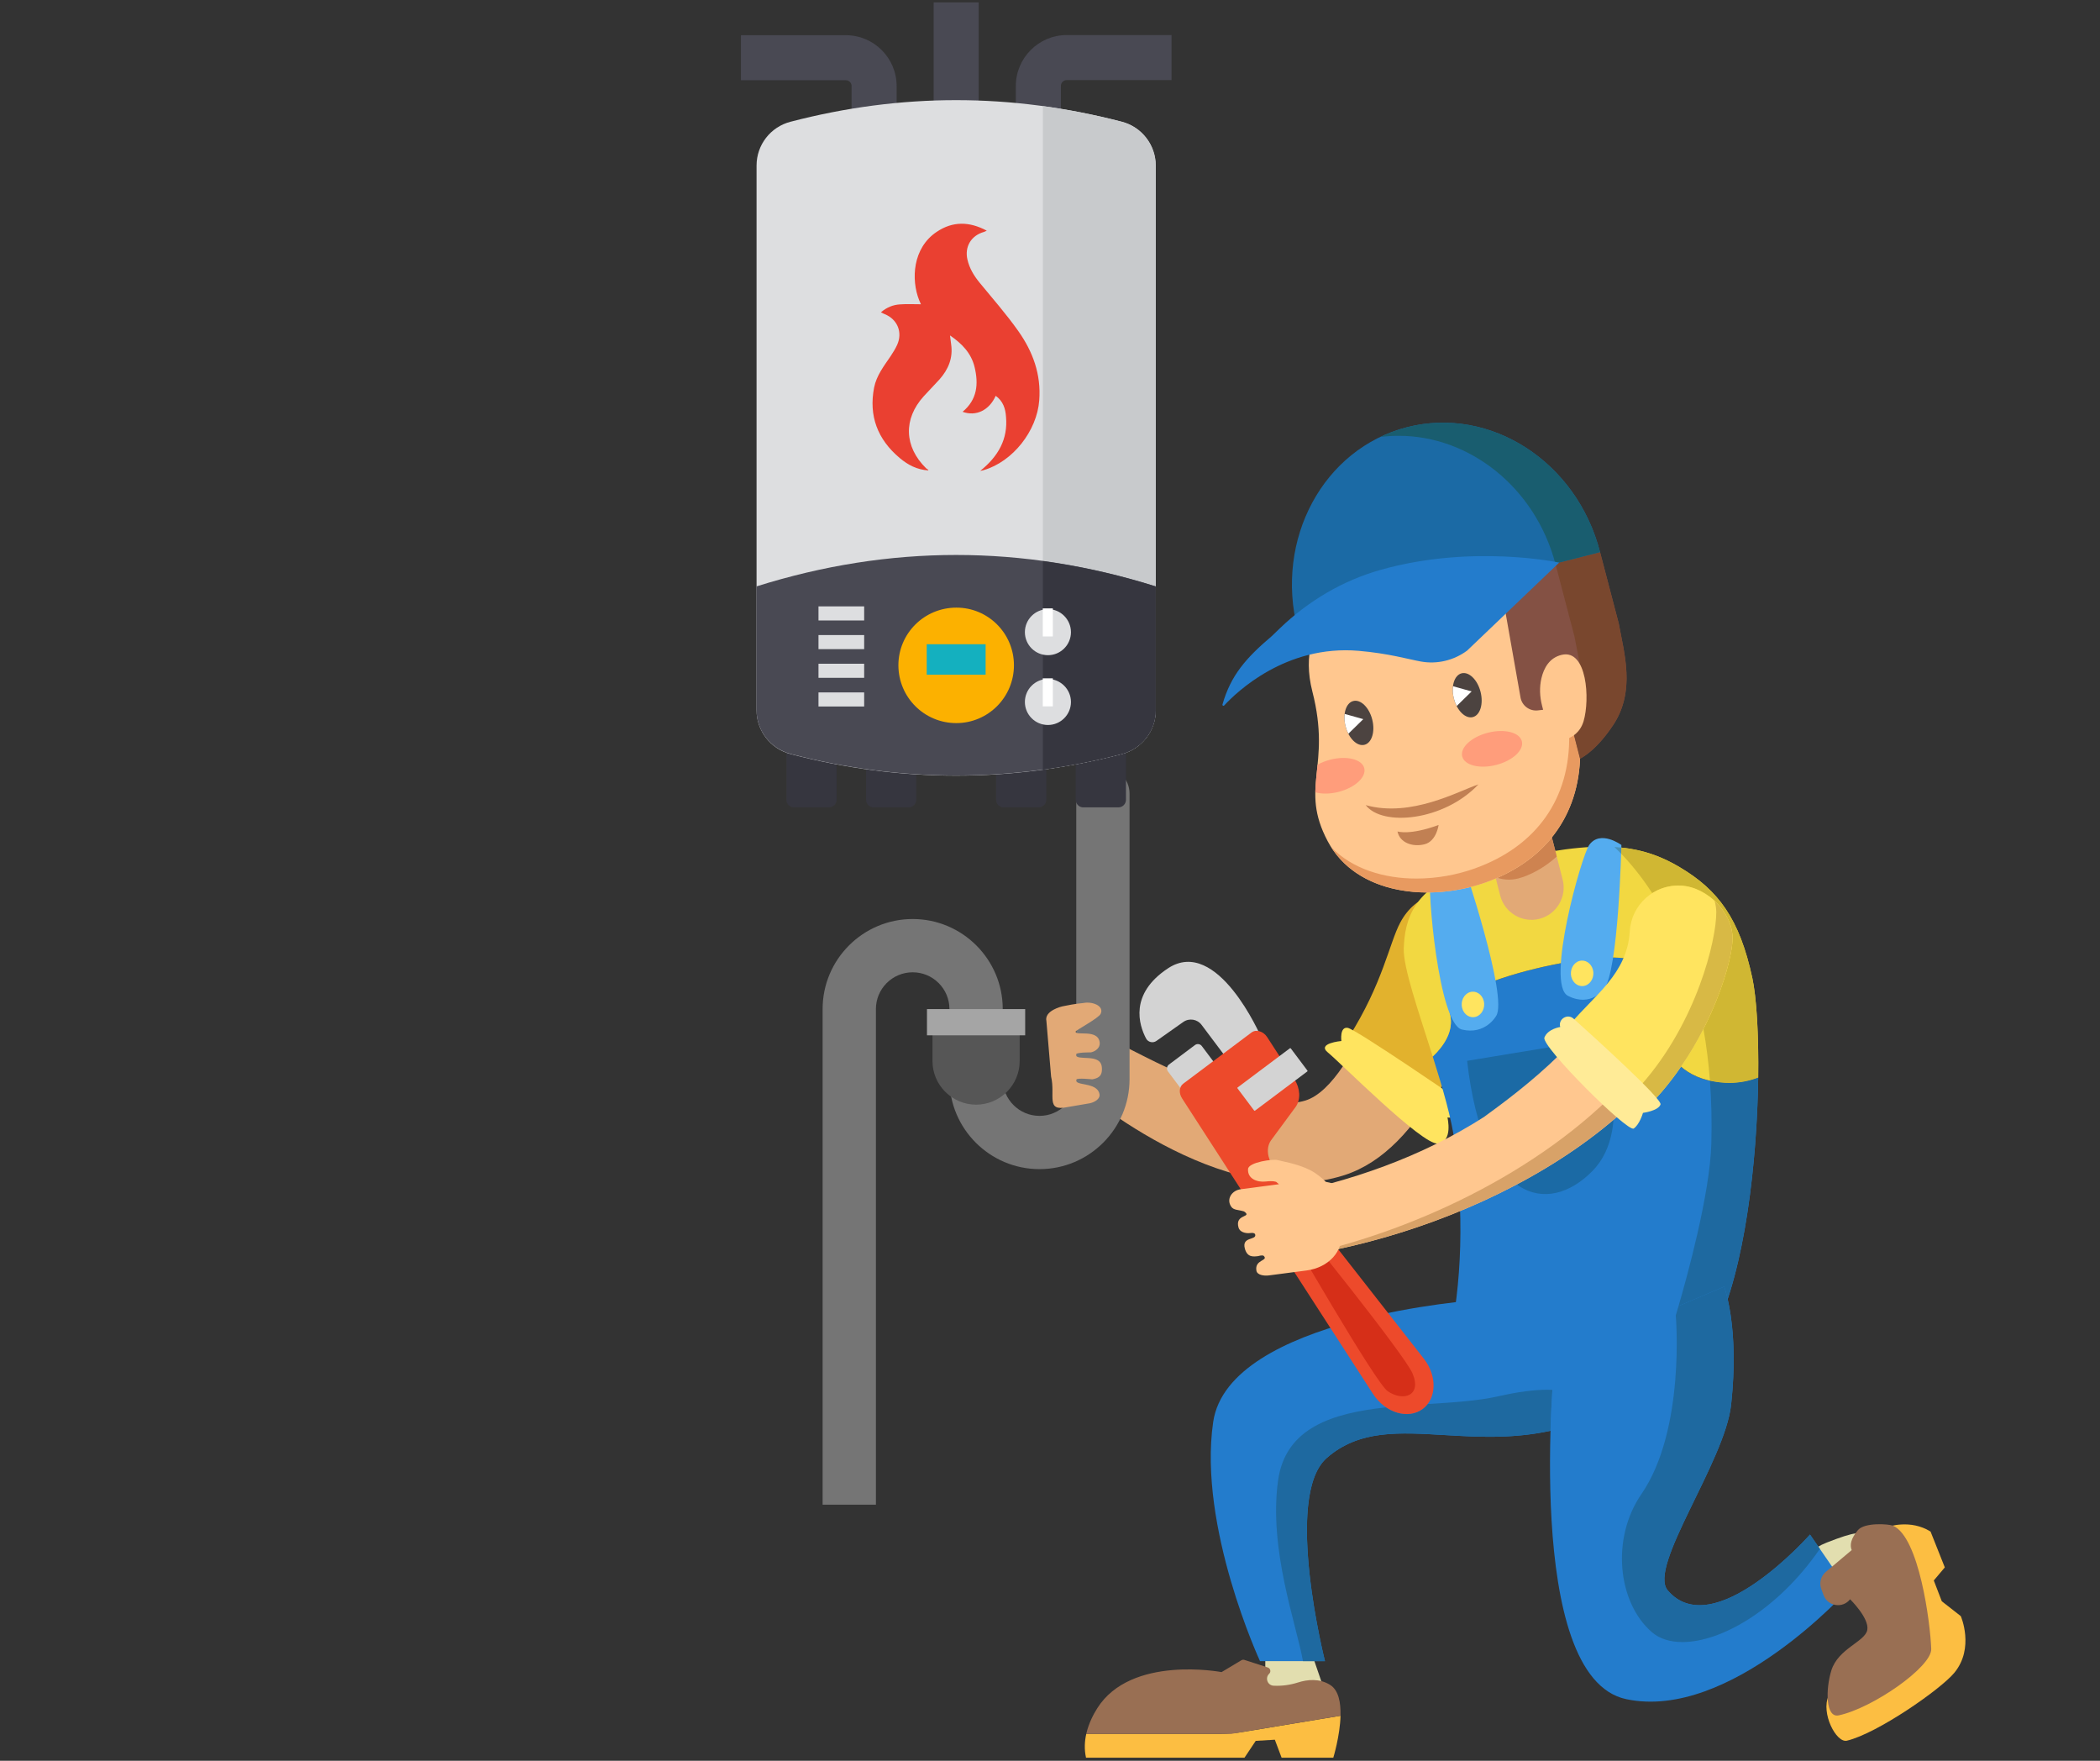 <svg xmlns="http://www.w3.org/2000/svg" xmlns:xlink="http://www.w3.org/1999/xlink" width="940" viewBox="0 0 705 591" height="788" preserveAspectRatio="xMidYMid meet"><rect x="0" y="0" width="705" height="591" fill="#333333" stroke="none"/><defs><clipPath id="13f66b375d"><path d="M 364 575 L 451 575 L 451 589.957 L 364 589.957 Z M 364 575 " clip-rule="nonzero"></path></clipPath><clipPath id="5040c5bbe5"><path d="M 276.008 257 L 380 257 L 380 506 L 276.008 506 Z M 276.008 257 " clip-rule="nonzero"></path></clipPath><clipPath id="8f3b4300ff"><path d="M 341 11 L 393.465 11 L 393.465 47 L 341 47 Z M 341 11 " clip-rule="nonzero"></path></clipPath><clipPath id="f10c658e91"><path d="M 248.961 11 L 302 11 L 302 47 L 248.961 47 Z M 248.961 11 " clip-rule="nonzero"></path></clipPath></defs><path fill="#e2a976" d="M 501.109 318.633 C 492.348 347.855 477.738 385.898 451.387 394.414 C 410.219 407.723 361.094 364.645 358.996 362.5 C 355.559 358.207 356.254 351.945 360.547 348.512 C 364.84 345.074 371.109 345.77 374.547 350.059 C 371.793 347.086 417.629 375.641 438.188 369.402 C 456.109 363.965 471.348 309.43 470.695 311.582 C 473.207 303.324 481.949 298.66 490.215 301.172 C 497.801 303.48 502.352 311.023 501.109 318.633 " fill-opacity="1" fill-rule="nonzero"></path><path fill="#e2b22d" d="M 503.523 320.977 C 505.652 313.086 501.664 304.641 493.91 301.395 C 485.461 297.859 475.426 299.629 470.074 309.676 C 466.414 316.543 464.223 330.09 452.805 348.117 L 482.047 367.598 C 492.043 353.391 499.352 336.535 503.523 320.977 " fill-opacity="1" fill-rule="nonzero"></path><path fill="#ffe45f" d="M 450.324 349.41 C 450.324 349.41 449.672 344.535 452.453 344.996 C 455.234 345.453 490.988 370.004 490.988 370.004 C 490.988 370.004 490.012 375.742 485.93 375.078 C 485.93 375.078 487.906 383.277 482.672 383.82 C 477.441 384.367 449.734 356.434 445.824 353.293 C 441.914 350.148 450.324 349.41 450.324 349.41 " fill-opacity="1" fill-rule="nonzero"></path><path fill="#237ccc" d="M 573.398 362.574 C 552.715 357.547 554.949 330.73 549.918 323.469 C 544.883 316.207 483.945 329.613 486.738 340.227 C 488.266 346.031 484.617 351.152 480.992 354.617 C 484.293 365.074 487.406 375.691 488.418 383.805 C 491.992 412.531 490.094 435.207 485.621 454.762 C 511.93 461.285 551.035 464.812 575.637 446.938 C 585.906 426.039 589.871 389.555 590.254 361.656 C 585.691 363.43 580.07 364.199 573.398 362.574 " fill-opacity="1" fill-rule="nonzero"></path><path fill="#f2d841" d="M 588.293 328.348 C 584.023 308.383 576.848 298.734 563.895 291.066 C 548.801 282.125 533.629 281.629 496.383 291.094 C 474.148 296.742 471.605 309.047 471.262 318.289 C 471.023 324.648 476.207 339.461 480.992 354.617 C 484.617 351.152 488.266 346.031 486.738 340.227 C 483.945 329.613 544.883 316.207 549.918 323.469 C 554.949 330.73 552.715 357.547 573.398 362.574 C 580.07 364.199 585.691 363.43 590.254 361.656 C 590.449 347.035 589.664 334.777 588.293 328.348 " fill-opacity="1" fill-rule="nonzero"></path><path fill="#e2deaf" d="M 626.117 523.133 C 626.117 523.133 626.633 519.637 626.367 516.562 C 626.102 513.488 622.523 514.125 613.234 517.766 C 603.945 521.402 602.191 529.094 602.191 529.094 L 613.02 535.68 C 613.02 535.68 622.527 525.445 626.117 523.133 " fill-opacity="1" fill-rule="nonzero"></path><path fill="#54acef" d="M 538.41 332.074 C 538.41 332.074 534.059 338.152 526.402 334.258 C 518.746 330.363 530.953 287.203 533.516 283.617 C 537.246 278.402 544.328 283.617 544.328 283.617 C 544.328 283.617 543.371 326.387 538.41 332.074 " fill-opacity="1" fill-rule="nonzero"></path><path fill="#54acef" d="M 502.266 341.02 C 502.266 341.02 498.699 347.449 490.805 345.566 C 482.906 343.688 479.074 297.789 480.219 293.672 C 482.078 286.969 491.027 289.203 491.027 289.203 C 491.027 289.203 506.473 334.809 502.266 341.02 " fill-opacity="1" fill-rule="nonzero"></path><path fill="#ffe45f" d="M 534.777 325.512 C 535.355 327.785 534.195 330.16 532.191 330.812 C 530.191 331.469 528.094 330.16 527.516 327.887 C 526.941 325.613 528.094 323.238 530.102 322.582 C 532.105 321.93 534.199 323.238 534.777 325.512 " fill-opacity="1" fill-rule="nonzero"></path><path fill="#ffe45f" d="M 498.117 335.945 C 498.695 338.219 497.539 340.594 495.535 341.25 C 493.531 341.906 491.438 340.594 490.859 338.32 C 490.281 336.047 491.438 333.676 493.441 333.02 C 495.445 332.363 497.539 333.676 498.117 335.945 " fill-opacity="1" fill-rule="nonzero"></path><path fill="#e2deaf" d="M 424.785 554.008 L 424.758 570.414 L 445.262 569.191 L 440.043 554.008 L 424.785 554.008 " fill-opacity="1" fill-rule="nonzero"></path><path fill="#e2a976" d="M 505.402 263.867 C 499.637 265.34 496.125 271.262 497.602 277.023 L 503.641 300.605 C 505.117 306.367 511.043 309.879 516.809 308.402 C 522.578 306.93 526.086 301.008 524.609 295.242 L 518.57 271.66 C 517.094 265.898 511.168 262.391 505.402 263.867 " fill-opacity="1" fill-rule="nonzero"></path><path fill="#ce8350" d="M 506.555 295.25 C 505.102 295.25 503.809 294.988 502.707 294.621 C 510.281 291.309 516.418 286.723 520.98 281.066 L 522.629 287.5 C 518.453 291.293 513.492 293.891 509.68 294.852 C 508.57 295.133 507.527 295.25 506.555 295.25 " fill-opacity="1" fill-rule="nonzero"></path><path fill="#ffc78f" d="M 456.023 197.684 C 456.023 197.684 434.078 206.73 440.586 232.133 C 447.09 257.527 436.113 264.195 445.727 282.355 C 455.34 300.516 480.34 302.801 498.887 296.137 C 519.59 288.691 530.906 272.602 530.48 251.234 C 530.211 237.723 517.012 195.734 492.531 191.656 C 470.883 188.051 456.023 197.684 456.023 197.684 " fill-opacity="1" fill-rule="nonzero"></path><path fill="#dca72c" d="M 498.527 296.262 C 498.535 296.262 498.543 296.258 498.547 296.254 C 498.543 296.258 498.535 296.262 498.527 296.262 M 498.625 296.23 C 498.66 296.215 498.691 296.203 498.727 296.191 C 498.691 296.203 498.656 296.215 498.625 296.23 " fill-opacity="1" fill-rule="nonzero"></path><path fill="#e89a60" d="M 479.203 299.559 C 466.293 299.559 453.684 295.07 446.891 284.344 C 454.043 291.711 464.676 294.883 475.52 294.883 C 482.258 294.883 489.078 293.66 495.195 291.461 C 515.898 284.016 527.219 267.926 526.789 246.559 C 526.742 244.219 526.309 241.031 525.496 237.332 L 525.996 237.273 L 528.078 245.406 L 530.441 254.633 C 530.441 254.633 530.441 254.629 530.449 254.629 C 530.039 264.914 526.789 273.859 520.98 281.066 C 516.418 286.723 510.281 291.309 502.707 294.621 C 502.527 294.699 502.348 294.773 502.168 294.852 C 501.102 295.305 500.008 295.734 498.887 296.137 C 498.832 296.156 498.781 296.172 498.727 296.191 C 498.691 296.203 498.66 296.215 498.625 296.23 C 498.598 296.238 498.574 296.246 498.547 296.254 C 498.543 296.258 498.535 296.262 498.527 296.262 C 492.5 298.383 485.812 299.559 479.203 299.559 " fill-opacity="1" fill-rule="nonzero"></path><path fill="#c18053" d="M 458.496 270.234 C 473.82 274.508 489.699 265.469 496.332 263.281 C 484.609 275.648 463.977 277.477 458.496 270.234 " fill-opacity="1" fill-rule="nonzero"></path><path fill="#4c4340" d="M 460.676 241.496 C 461.711 245.555 460.551 249.355 458.078 249.988 C 455.605 250.621 452.762 247.844 451.723 243.785 C 450.684 239.73 451.844 235.926 454.316 235.293 C 456.789 234.66 459.637 237.438 460.676 241.496 " fill-opacity="1" fill-rule="nonzero"></path><path fill="#ffffff" d="M 457.676 241.375 L 453.176 240.113 L 451.422 239.625 C 451.262 240.887 451.344 242.316 451.723 243.785 C 451.953 244.688 452.277 245.523 452.664 246.277 L 454.336 244.645 L 457.676 241.375 " fill-opacity="1" fill-rule="nonzero"></path><path fill="#4c4340" d="M 497.039 232.199 C 498.078 236.254 496.918 240.059 494.445 240.691 C 491.973 241.324 489.125 238.543 488.086 234.484 C 487.047 230.43 488.211 226.629 490.68 225.996 C 493.152 225.363 496 228.141 497.039 232.199 " fill-opacity="1" fill-rule="nonzero"></path><path fill="#ffffff" d="M 494.043 232.078 L 489.539 230.816 L 487.785 230.324 C 487.625 231.59 487.711 233.02 488.086 234.484 C 488.316 235.391 488.641 236.223 489.027 236.977 L 494.043 232.078 " fill-opacity="1" fill-rule="nonzero"></path><path fill="#c18053" d="M 469.16 279.074 C 469.16 279.074 473.312 280.465 482.961 276.891 C 482.961 276.891 482.273 282.348 478.238 283.379 C 474.203 284.41 469.887 282.816 469.16 279.074 " fill-opacity="1" fill-rule="nonzero"></path><path fill="#845144" d="M 468.688 214.676 L 504.918 202.723 L 510.461 234.105 C 510.949 236.871 513.516 238.773 516.305 238.438 L 525.996 237.273 L 530.441 254.633 C 530.441 254.633 535.605 252.359 541.578 243.332 C 549.102 231.957 545.285 219.383 543.418 209.199 L 537.16 185.328 C 530.781 176.73 518.762 170.566 521.703 167.547 C 517.746 167.52 513.914 166.133 510.855 163.617 L 506.27 159.852 C 500.188 154.855 491.492 154.602 485.133 159.234 L 479.262 163.512 C 460.184 177.41 455.465 219.043 468.688 214.676 " fill-opacity="1" fill-rule="nonzero"></path><path fill="#1b6aa5" d="M 435.645 211.289 C 427.879 180.965 444.309 150.57 472.34 143.398 C 500.375 136.23 529.395 155.004 537.16 185.328 L 435.645 211.289 " fill-opacity="1" fill-rule="nonzero"></path><path fill="#79472e" d="M 530.441 254.633 L 528.078 245.406 C 533.73 234.66 530.297 223.082 528.559 213.586 L 522.301 189.715 C 522.254 189.531 522.207 189.352 522.156 189.168 L 537.16 185.328 L 543.418 209.199 C 544.441 214.789 546.055 221.098 546.059 227.535 C 546.059 232.824 544.973 238.203 541.578 243.332 C 535.73 252.164 530.66 254.531 530.449 254.629 C 530.441 254.629 530.441 254.633 530.441 254.633 " fill-opacity="1" fill-rule="nonzero"></path><path fill="#eae0ac" d="M 472.34 143.398 C 476.375 142.367 480.426 141.875 484.438 141.875 C 480.43 141.875 476.375 142.367 472.34 143.398 M 484.445 141.875 C 484.441 141.875 484.441 141.875 484.438 141.875 C 484.441 141.875 484.441 141.875 484.445 141.875 " fill-opacity="1" fill-rule="nonzero"></path><path fill="#195d6f" d="M 522.156 189.168 C 515.336 163.508 493.262 146.273 469.582 146.273 C 467.523 146.273 465.449 146.402 463.371 146.668 C 466.207 145.312 469.195 144.203 472.34 143.398 C 476.375 142.367 480.43 141.875 484.438 141.875 C 484.441 141.875 484.441 141.875 484.445 141.875 C 508.289 141.875 530.512 159.367 537.16 185.328 L 522.156 189.168 " fill-opacity="1" fill-rule="nonzero"></path><path fill="#237ccc" d="M 429.648 210.91 L 426.945 213.516 C 418.289 220.852 413.188 226.68 410.402 236.457 C 410.305 236.805 410.734 237.051 410.977 236.785 C 415.074 232.352 431.672 216.348 456.145 218.449 C 466.148 219.309 472.859 221.285 476.984 222.031 C 482.449 223.02 488.078 221.676 492.535 218.367 L 523.441 188.836 C 523.441 188.836 494.336 182.559 463.449 191.281 C 450.727 194.871 439.168 201.742 429.648 210.91 " fill-opacity="1" fill-rule="nonzero"></path><path fill="#ff9d7b" d="M 510.906 248.781 C 511.668 251.77 507.809 255.336 502.281 256.75 C 496.754 258.164 491.652 256.887 490.887 253.902 C 490.125 250.914 493.984 247.348 499.512 245.934 C 505.039 244.523 510.141 245.797 510.906 248.781 " fill-opacity="1" fill-rule="nonzero"></path><path fill="#ff9d7b" d="M 449.375 265.793 C 454.902 264.379 458.766 260.812 458 257.824 C 457.234 254.84 452.133 253.562 446.605 254.977 C 445.016 255.383 443.57 255.969 442.328 256.668 C 442.008 259.93 441.629 262.914 441.574 265.926 C 443.68 266.527 446.465 266.535 449.375 265.793 " fill-opacity="1" fill-rule="nonzero"></path><g clip-path="url(#13f66b375d)"><path fill="#fcbe42" d="M 409.953 581.949 L 364.68 581.949 C 364.121 584.426 363.965 587.141 364.59 589.961 L 417.797 589.961 L 421.57 584.309 L 427.984 583.93 L 430.25 589.961 L 447.609 589.961 C 447.609 589.961 449.859 582.648 450.035 575.883 L 416.918 581.375 C 414.613 581.758 412.285 581.949 409.953 581.949 " fill-opacity="1" fill-rule="nonzero"></path></g><path fill="#996f53" d="M 446.57 565.547 C 442.965 563.27 438.902 563.715 435.758 564.715 C 433.086 565.566 430.297 565.945 427.535 565.793 C 425.508 565.68 424.617 563.172 426.086 561.777 C 426.773 561.121 426.512 559.973 425.609 559.68 L 417.77 557.141 C 417.43 557.031 417.055 557.074 416.742 557.258 L 410.098 561.234 C 410.098 561.234 379.707 555.395 368.363 573.371 C 367.039 575.473 365.465 578.469 364.68 581.949 L 413.457 581.949 L 450.035 575.883 C 450.148 571.492 449.395 567.328 446.57 565.547 " fill-opacity="1" fill-rule="nonzero"></path><path fill="#ffc78f" d="M 517.672 236.77 C 516.902 233.766 516.773 230.613 517.492 227.605 C 518.281 224.285 520.129 220.73 524.352 219.781 C 532.793 217.883 533.816 234.715 531.633 242.062 C 529.441 249.445 520.875 249.273 520.434 247.551 L 517.672 236.77 " fill-opacity="1" fill-rule="nonzero"></path><path fill="#1b6aa5" d="M 492.535 356.066 L 537.039 348.727 C 537.039 348.727 549.324 378.23 534.492 393.156 C 519.66 408.082 497.945 403.781 492.535 356.066 " fill-opacity="1" fill-rule="nonzero"></path><path fill="#237ccc" d="M 496.246 436.324 C 496.246 436.324 412.391 442.105 407.277 477.32 C 402.16 512.535 423.004 557.555 423.004 557.555 L 444.809 557.555 C 444.809 557.555 430.812 502.227 445.367 489.398 C 456.223 479.824 469.75 480.758 485.43 481.691 C 497.211 482.391 510.207 483.094 524.199 479.34 C 547.121 473.195 551.035 461.465 551.035 461.465 L 496.246 436.324 " fill-opacity="1" fill-rule="nonzero"></path><path fill="#1e69a0" d="M 444.809 557.555 L 437.426 557.555 C 435.262 545.312 425.848 520.109 429.062 496.938 C 431.539 479.102 447.492 474.312 465.324 472.371 C 467.504 473.832 469.934 474.621 472.254 474.621 C 474.203 474.621 476.078 474.062 477.656 472.879 C 478.281 472.41 478.832 471.863 479.297 471.258 C 487.859 470.711 496.176 470.207 502.992 468.66 C 509.816 467.113 515.105 466.465 519.355 466.465 C 519.977 466.465 520.578 466.477 521.156 466.504 C 520.922 470.316 520.684 474.992 520.531 480.23 C 513.41 481.777 506.562 482.246 500.012 482.246 C 494.969 482.246 490.102 481.969 485.43 481.691 C 480.758 481.414 476.277 481.137 472 481.137 C 461.926 481.137 452.988 482.68 445.367 489.398 C 440.387 493.789 438.75 503.16 438.75 513.586 C 438.754 533.621 444.809 557.555 444.809 557.555 " fill-opacity="1" fill-rule="nonzero"></path><path fill="#237ccc" d="M 521.961 456.062 C 521.961 456.062 511.105 562.891 545.934 570.312 C 580.762 577.734 620.41 533.605 620.41 533.605 L 607.645 515.07 C 607.645 515.07 575.207 551.863 559.867 533.785 C 553.145 525.859 579.062 490.637 581.148 471.551 C 584.023 445.262 578.816 431.852 578.816 431.852 L 521.961 456.062 " fill-opacity="1" fill-rule="nonzero"></path><path fill="#dbd8c8" d="M 570.559 538.781 C 566.582 538.781 562.895 537.352 559.867 533.785 C 553.145 525.859 579.062 490.637 581.148 471.551 C 581.152 471.527 581.156 471.504 581.156 471.484 C 581.152 471.508 581.152 471.527 581.148 471.551 C 579.062 490.637 553.145 525.859 559.867 533.785 C 562.895 537.352 566.582 538.781 570.559 538.781 M 610.422 519.105 L 607.645 515.07 L 610.422 519.105 " fill-opacity="1" fill-rule="nonzero"></path><path fill="#c2bc89" d="M 610.953 519.875 L 610.422 519.105 L 610.953 519.875 " fill-opacity="1" fill-rule="nonzero"></path><path fill="#dbd8c8" d="M 581.16 471.461 C 581.16 471.445 581.164 471.43 581.164 471.414 C 581.164 471.43 581.16 471.445 581.16 471.461 M 581.168 471.379 C 581.172 471.363 581.172 471.348 581.172 471.332 C 581.172 471.348 581.172 471.363 581.168 471.379 M 581.176 471.301 C 581.176 471.293 581.18 471.277 581.18 471.266 C 581.18 471.281 581.176 471.289 581.176 471.301 M 581.184 471.211 C 581.188 471.203 581.188 471.191 581.188 471.18 C 581.188 471.191 581.188 471.203 581.184 471.211 M 581.191 471.145 C 581.195 471.133 581.195 471.125 581.195 471.113 C 581.195 471.125 581.195 471.133 581.191 471.145 M 581.203 471.055 C 581.203 471.047 581.207 471.035 581.207 471.027 C 581.207 471.035 581.203 471.047 581.203 471.055 M 581.211 470.984 C 581.211 470.98 581.211 470.973 581.211 470.969 C 581.211 470.973 581.211 470.98 581.211 470.984 M 581.227 470.828 C 581.227 470.824 581.227 470.816 581.227 470.816 C 581.227 470.82 581.227 470.824 581.227 470.828 M 581.242 470.672 C 581.242 470.668 581.242 470.668 581.242 470.664 C 581.242 470.668 581.242 470.668 581.242 470.672 M 581.258 470.52 C 581.258 470.516 581.262 470.512 581.262 470.508 C 581.262 470.512 581.258 470.516 581.258 470.52 M 581.273 470.359 C 581.273 470.359 581.273 470.355 581.273 470.355 C 581.273 470.355 581.273 470.359 581.273 470.359 M 581.289 470.207 C 581.289 470.207 581.289 470.203 581.293 470.203 C 581.289 470.203 581.289 470.207 581.289 470.207 M 581.297 470.152 C 581.297 470.152 581.297 470.145 581.297 470.145 C 581.297 470.148 581.297 470.152 581.297 470.152 M 581.305 470.059 C 581.305 470.055 581.309 470.051 581.309 470.047 C 581.309 470.051 581.305 470.055 581.305 470.059 M 581.309 470 C 581.309 469.996 581.312 469.988 581.312 469.984 C 581.312 469.988 581.309 469.996 581.309 470 M 581.316 469.922 C 581.32 469.91 581.32 469.902 581.32 469.887 C 581.32 469.902 581.32 469.91 581.316 469.922 M 581.324 469.855 C 581.324 469.844 581.328 469.832 581.328 469.82 C 581.328 469.832 581.324 469.844 581.324 469.855 M 581.332 469.77 C 581.336 469.758 581.336 469.75 581.336 469.738 C 581.336 469.75 581.336 469.762 581.332 469.77 M 581.34 469.703 C 581.344 469.691 581.344 469.68 581.344 469.668 C 581.344 469.68 581.344 469.691 581.34 469.703 M 581.348 469.637 C 581.348 469.621 581.352 469.602 581.352 469.582 C 581.352 469.598 581.348 469.621 581.348 469.637 M 581.352 469.559 C 581.355 469.543 581.355 469.523 581.359 469.508 C 581.355 469.523 581.355 469.543 581.352 469.559 M 581.359 469.496 C 581.363 469.473 581.363 469.449 581.367 469.43 C 581.363 469.449 581.363 469.473 581.359 469.496 M 581.367 469.414 C 581.371 469.395 581.371 469.371 581.375 469.352 C 581.371 469.371 581.371 469.395 581.367 469.414 M 581.375 469.348 C 581.375 469.32 581.379 469.297 581.383 469.273 C 581.379 469.297 581.375 469.32 581.375 469.348 M 581.383 469.273 C 582.125 461.395 582.137 454.746 581.809 449.34 C 582.137 454.742 582.125 461.391 581.383 469.273 M 581.809 449.324 C 581.809 449.32 581.809 449.312 581.809 449.309 C 581.809 449.312 581.809 449.32 581.809 449.324 M 580.574 363.465 C 580.574 363.465 580.578 363.465 580.578 363.465 C 580.578 363.465 580.574 363.465 580.574 363.465 M 580.574 363.465 C 578.523 363.465 576.352 363.238 574.047 362.727 C 576.352 363.238 578.523 363.465 580.574 363.465 M 590.25 361.934 C 590.25 361.93 590.25 361.934 590.25 361.93 C 590.25 361.93 590.25 361.934 590.25 361.934 M 590.25 361.871 C 590.25 361.863 590.25 361.855 590.25 361.852 C 590.25 361.855 590.25 361.863 590.25 361.871 M 590.25 361.801 C 590.25 361.789 590.25 361.781 590.25 361.77 C 590.25 361.777 590.25 361.789 590.25 361.801 M 590.25 361.727 C 590.25 361.703 590.25 361.676 590.254 361.656 C 590.273 360.141 590.281 358.656 590.281 357.195 C 590.281 358.656 590.273 360.141 590.254 361.656 C 590.25 361.68 590.25 361.703 590.25 361.727 M 590.086 361.719 C 590.141 361.699 590.195 361.676 590.254 361.656 C 590.195 361.676 590.141 361.699 590.086 361.719 M 563.895 291.066 C 563.883 291.059 563.867 291.051 563.855 291.043 C 563.871 291.051 563.883 291.059 563.895 291.066 M 563.824 291.023 C 563.82 291.023 563.82 291.02 563.816 291.02 C 563.82 291.02 563.82 291.023 563.824 291.023 M 563.781 290.996 L 563.777 290.996 L 563.781 290.996 " fill-opacity="1" fill-rule="nonzero"></path><path fill="#1e69a0" d="M 563.508 438.371 C 566.238 429.027 574.059 400.875 574.52 383.832 C 574.719 376.324 574.543 369.297 574.047 362.727 C 576.352 363.238 578.523 363.465 580.574 363.465 C 580.574 363.465 580.578 363.465 580.578 363.465 C 584.137 363.465 587.305 362.781 590.086 361.719 C 590.141 361.699 590.195 361.676 590.254 361.656 C 590.25 361.676 590.25 361.703 590.25 361.727 C 590.25 361.742 590.25 361.754 590.25 361.77 C 590.25 361.781 590.25 361.789 590.25 361.801 C 590.25 361.816 590.25 361.836 590.25 361.852 C 590.25 361.855 590.25 361.863 590.25 361.871 C 590.25 361.891 590.25 361.91 590.25 361.93 C 590.25 361.934 590.25 361.93 590.25 361.934 C 589.906 385.414 587.016 414.859 579.996 436.02 C 579.359 433.246 578.816 431.852 578.816 431.852 L 563.508 438.371 " fill-opacity="1" fill-rule="nonzero"></path><path fill="#d0b733" d="M 580.574 363.465 C 578.523 363.465 576.352 363.238 574.047 362.727 C 573.582 356.539 572.84 350.754 571.871 345.352 C 578.289 332.77 581.309 321.219 581.629 315.73 C 581.629 315.723 581.629 315.715 581.629 315.703 C 581.629 315.703 581.629 315.699 581.629 315.699 C 581.629 315.691 581.629 315.684 581.629 315.676 C 581.629 315.672 581.629 315.672 581.629 315.668 C 581.629 315.664 581.629 315.656 581.629 315.648 C 581.629 315.645 581.629 315.645 581.629 315.641 C 581.633 315.633 581.633 315.625 581.633 315.617 C 581.633 315.617 581.633 315.617 581.633 315.613 C 581.633 315.605 581.633 315.598 581.633 315.59 C 581.633 315.586 581.633 315.586 581.633 315.586 C 582.055 306.645 573.332 297.777 564.383 297.258 C 564.059 297.242 563.738 297.23 563.422 297.23 C 560.223 297.23 557.215 298.16 554.676 299.777 C 551.102 294.266 547.484 289.902 544.242 286.531 C 544.27 285.672 544.289 284.984 544.305 284.488 C 551.738 285.254 557.77 287.457 563.777 290.996 L 563.781 290.996 C 563.789 291.004 563.805 291.012 563.816 291.02 C 563.82 291.02 563.82 291.023 563.824 291.023 C 563.832 291.027 563.844 291.035 563.855 291.043 C 563.867 291.051 563.883 291.059 563.895 291.066 C 576.848 298.734 584.023 308.383 588.293 328.348 C 589.523 334.109 590.281 344.562 590.281 357.195 C 590.281 358.656 590.273 360.141 590.254 361.656 C 590.195 361.676 590.141 361.699 590.086 361.719 C 587.305 362.781 584.137 363.465 580.578 363.465 C 580.578 363.465 580.574 363.465 580.574 363.465 " fill-opacity="1" fill-rule="nonzero"></path><path fill="#4892bb" d="M 544.242 286.531 C 543.473 285.734 542.727 284.988 542.008 284.301 C 542.789 284.348 543.555 284.41 544.305 284.488 C 544.289 284.984 544.27 285.672 544.242 286.531 " fill-opacity="1" fill-rule="nonzero"></path><path fill="#1e69a0" d="M 564.824 551.152 C 560.656 551.152 557.094 550.043 554.496 547.781 C 543.094 537.844 540.797 516.375 551.035 501.504 C 565.934 479.859 562.582 441.496 562.582 441.496 C 562.582 441.496 562.93 440.359 563.508 438.371 L 578.816 431.852 C 578.816 431.852 579.359 433.246 579.996 436.02 C 579.996 436.02 579.996 436.02 579.992 436.023 C 580.664 438.934 581.441 443.367 581.809 449.309 C 581.809 449.312 581.809 449.32 581.809 449.324 C 581.809 449.332 581.809 449.332 581.809 449.34 C 582.137 454.746 582.125 461.395 581.383 469.273 C 581.379 469.297 581.375 469.32 581.375 469.348 C 581.375 469.348 581.375 469.348 581.375 469.352 C 581.371 469.371 581.371 469.395 581.367 469.414 C 581.367 469.418 581.367 469.422 581.367 469.43 C 581.363 469.449 581.363 469.473 581.359 469.496 C 581.359 469.5 581.359 469.5 581.359 469.508 C 581.355 469.523 581.355 469.543 581.352 469.559 C 581.352 469.566 581.352 469.574 581.352 469.582 C 581.352 469.602 581.348 469.621 581.348 469.637 C 581.348 469.648 581.344 469.656 581.344 469.668 C 581.344 469.68 581.344 469.691 581.34 469.703 C 581.34 469.715 581.336 469.727 581.336 469.738 C 581.336 469.75 581.336 469.758 581.332 469.77 C 581.332 469.789 581.332 469.805 581.328 469.82 C 581.328 469.832 581.324 469.844 581.324 469.855 C 581.324 469.867 581.324 469.875 581.32 469.887 C 581.32 469.902 581.32 469.91 581.316 469.922 C 581.316 469.945 581.312 469.965 581.312 469.984 C 581.312 469.988 581.309 469.996 581.309 470 C 581.309 470.02 581.309 470.031 581.309 470.047 C 581.309 470.051 581.305 470.055 581.305 470.059 C 581.305 470.09 581.301 470.117 581.297 470.145 C 581.297 470.145 581.297 470.152 581.297 470.152 C 581.293 470.172 581.293 470.184 581.293 470.203 C 581.289 470.203 581.289 470.207 581.289 470.207 C 581.285 470.258 581.281 470.309 581.273 470.355 C 581.273 470.355 581.273 470.359 581.273 470.359 C 581.27 470.41 581.266 470.457 581.262 470.508 C 581.262 470.512 581.258 470.516 581.258 470.52 C 581.254 470.566 581.25 470.617 581.242 470.664 C 581.242 470.668 581.242 470.668 581.242 470.672 C 581.238 470.719 581.234 470.766 581.227 470.816 C 581.227 470.816 581.227 470.824 581.227 470.828 C 581.223 470.875 581.215 470.922 581.211 470.969 C 581.211 470.973 581.211 470.98 581.211 470.984 C 581.211 471 581.207 471.012 581.207 471.027 C 581.207 471.035 581.203 471.047 581.203 471.055 C 581.199 471.074 581.199 471.094 581.195 471.113 C 581.195 471.125 581.195 471.133 581.191 471.145 C 581.191 471.16 581.191 471.168 581.188 471.18 C 581.188 471.191 581.188 471.203 581.184 471.211 C 581.184 471.23 581.18 471.25 581.18 471.266 C 581.18 471.277 581.176 471.293 581.176 471.301 C 581.176 471.312 581.172 471.32 581.172 471.332 C 581.172 471.348 581.172 471.363 581.168 471.379 C 581.168 471.391 581.168 471.402 581.164 471.414 C 581.164 471.43 581.16 471.445 581.16 471.461 C 581.16 471.469 581.156 471.477 581.156 471.484 C 581.156 471.504 581.152 471.527 581.148 471.551 C 579.062 490.637 553.145 525.859 559.867 533.785 C 562.895 537.352 566.582 538.781 570.559 538.781 C 586.738 538.781 607.645 515.07 607.645 515.07 L 610.422 519.105 L 610.953 519.875 C 596.887 540.273 577.875 551.156 564.824 551.152 " fill-opacity="1" fill-rule="nonzero"></path><path fill="#fcbe42" d="M 633.871 512.461 C 633.871 512.461 641.379 509.836 648.117 514.066 L 652.902 526.09 L 649.203 530.477 L 651.887 537.457 L 658.27 542.449 C 658.27 542.449 662.941 553.125 656.125 561.43 C 651.555 567 630.23 581.828 620.035 584.254 C 616.469 585.102 611.23 574.996 613.879 569.215 L 637.23 534.734 L 633.871 512.461 " fill-opacity="1" fill-rule="nonzero"></path><path fill="#996f53" d="M 614.812 560.676 C 617.117 553.262 626.211 551.02 626.883 547.047 C 627.555 543.07 621.102 536.789 621.102 536.789 C 618.613 539.961 613.613 539.184 612.199 535.41 L 611.434 533.359 C 610.668 531.316 611.27 529.012 612.941 527.602 L 621.645 520.277 C 620.973 518.652 621.305 516.48 623.723 513.586 C 625.969 510.898 634.16 511.523 635.5 512.098 C 644.27 515.867 648.047 544.68 648.34 553.48 C 648.539 559.48 628.715 573.312 617.297 575.754 C 612.801 576.715 612.875 566.902 614.812 560.676 " fill-opacity="1" fill-rule="nonzero"></path><path fill="#d3d3d3" d="M 396.875 365.977 L 392.098 359.617 C 391.555 358.891 391.699 357.859 392.426 357.316 L 401.16 350.77 C 401.883 350.223 402.918 350.371 403.461 351.094 L 409.895 359.664 L 396.875 365.977 " fill-opacity="1" fill-rule="nonzero"></path><path fill="#d3d3d3" d="M 411.051 354.195 L 403.391 343.996 C 401.941 342.066 399.219 341.633 397.246 343.023 L 388.227 349.383 C 387.055 350.211 385.414 349.824 384.746 348.559 C 382.375 344.043 379.035 333.652 392.105 325.02 C 408.703 314.055 423.309 347.965 423.309 347.965 L 411.051 354.195 " fill-opacity="1" fill-rule="nonzero"></path><path fill="#ed4a2b" d="M 460.93 467.855 L 396.832 368.66 C 395.695 366.895 395.863 364.762 397.215 363.746 L 420.168 346.539 C 421.699 345.395 424.125 346.121 425.414 348.113 L 434.535 362.215 C 436.516 365.281 436.715 368.957 435.035 371.438 L 426.645 382.824 C 425.035 385.195 425.398 388.781 427.527 391.551 L 478.102 456.164 C 482.496 461.879 482.297 469.402 477.656 472.879 C 472.77 476.543 465.035 474.219 460.93 467.855 " fill-opacity="1" fill-rule="nonzero"></path><path fill="#d3d3d3" d="M 438.887 359.617 L 421.312 372.797 C 421.227 372.859 421.105 372.844 421.039 372.758 L 415.434 365.289 C 415.367 365.203 415.387 365.082 415.469 365.016 L 433.047 351.84 C 433.133 351.773 433.254 351.793 433.32 351.879 L 438.926 359.344 C 438.992 359.434 438.973 359.555 438.887 359.617 " fill-opacity="1" fill-rule="nonzero"></path><path fill="#d62f18" d="M 426.441 399.441 C 425.793 398.695 424.629 399.523 425.113 400.379 C 434.203 416.348 461.812 464.141 465.855 466.938 C 470.984 470.484 477.457 468.594 474.184 460.941 C 471.613 454.945 438.242 413.008 426.441 399.441 " fill-opacity="1" fill-rule="nonzero"></path><path fill="#ffc78f" d="M 428.266 401.504 C 453.367 396.637 477.316 388.332 498.543 374.691 C 498.137 374.941 498.191 374.906 498.25 374.867 C 498.281 374.848 498.312 374.828 498.27 374.855 C 509.879 366.363 538.543 345.531 545.914 320.637 C 546.648 318.602 547.383 315.746 547.512 313.484 C 548.016 304.855 555.422 298.266 564.059 298.766 C 572.695 299.266 579.293 306.668 578.789 315.301 C 578.652 317.664 577.871 322.152 576.312 326.746 C 559.168 381.09 488.422 414.941 431.645 422.305 L 428.266 401.504 " fill-opacity="1" fill-rule="nonzero"></path><path fill="#ffe45f" d="M 581.629 315.73 C 582.148 306.742 573.379 297.781 564.383 297.258 C 555.383 296.738 547.664 303.602 547.141 312.594 C 546.316 326.828 535.164 334.129 527.344 343.527 L 552.773 371.969 C 572.629 352.254 581.082 325.125 581.629 315.73 " fill-opacity="1" fill-rule="nonzero"></path><path fill="#1e6595" d="M 552.773 371.969 L 549.699 368.531 L 552.773 371.969 C 557.176 367.598 561.02 362.859 564.336 358.031 C 561.02 362.859 557.176 367.598 552.773 371.969 " fill-opacity="1" fill-rule="nonzero"></path><path fill="#d8a268" d="M 434.562 421.871 C 473.117 414.082 517.152 393.551 545.246 363.551 L 549.699 368.531 L 549.688 368.516 C 520.203 397.695 474.309 416.133 434.562 421.871 " fill-opacity="1" fill-rule="nonzero"></path><path fill="#b09525" d="M 581.629 315.703 C 581.629 315.703 581.629 315.699 581.629 315.699 C 581.629 315.699 581.629 315.703 581.629 315.703 M 581.629 315.676 C 581.629 315.672 581.629 315.672 581.629 315.668 C 581.629 315.672 581.629 315.672 581.629 315.676 M 581.629 315.648 C 581.629 315.645 581.629 315.645 581.629 315.641 C 581.629 315.645 581.629 315.645 581.629 315.648 M 581.633 315.617 C 581.633 315.617 581.633 315.617 581.633 315.613 C 581.633 315.617 581.633 315.617 581.633 315.617 M 581.633 315.59 C 581.633 315.586 581.633 315.586 581.633 315.586 C 581.633 315.586 581.633 315.586 581.633 315.59 " fill-opacity="1" fill-rule="nonzero"></path><path fill="#d8b945" d="M 552.773 371.969 L 549.699 368.531 L 545.246 363.551 C 546.078 362.664 546.898 361.766 547.703 360.863 L 551.004 364.109 C 569.555 343.16 576.238 315.543 576.18 306.133 C 576.172 304.863 575.961 303.609 575.609 302.383 C 579.367 305.875 581.863 310.715 581.633 315.586 C 581.633 315.586 581.633 315.586 581.633 315.59 C 581.633 315.598 581.633 315.605 581.633 315.613 C 581.633 315.617 581.633 315.617 581.633 315.617 C 581.633 315.625 581.633 315.633 581.629 315.641 C 581.629 315.645 581.629 315.645 581.629 315.648 C 581.629 315.656 581.629 315.664 581.629 315.668 C 581.629 315.672 581.629 315.672 581.629 315.676 C 581.629 315.684 581.629 315.691 581.629 315.699 C 581.629 315.699 581.629 315.703 581.629 315.703 C 581.629 315.715 581.629 315.723 581.629 315.73 C 581.309 321.219 578.289 332.77 571.871 345.352 C 569.742 349.527 567.238 353.812 564.336 358.031 C 561.02 362.859 557.176 367.598 552.773 371.969 " fill-opacity="1" fill-rule="nonzero"></path><path fill="#ffeb97" d="M 523.773 344.641 C 523.055 342.02 526.254 340.094 528.273 341.914 C 535.977 348.832 558.098 368.906 557.465 370.707 C 556.695 372.887 551.566 373.527 551.566 373.527 C 551.566 373.527 550.477 377.402 548.465 378.781 C 546.449 380.16 517.363 351.199 518.48 348.258 C 519.598 345.316 523.793 344.707 523.793 344.707 L 523.773 344.641 " fill-opacity="1" fill-rule="nonzero"></path><path fill="#ffc78f" d="M 451.969 402.117 C 451.539 398.848 448.703 397.285 445.086 396.676 C 443.926 395.496 442.125 393.926 439.809 392.73 C 435.566 390.551 429.609 389.629 428.949 389.391 C 427.621 388.914 419.129 390.043 418.984 392.383 C 418.773 395.707 422.102 396.879 424.887 396.57 C 427.668 396.258 428.457 396.715 428.457 396.715 C 428.457 396.715 428.84 397.031 429.375 397.477 C 424.23 398.148 416.941 399.105 416.512 399.164 C 413.547 399.551 411.605 402.48 413.324 404.996 C 414.16 406.223 415.543 405.992 417.512 406.574 C 417.758 406.645 418.074 406.887 418.32 407.199 C 419.367 408.535 414.555 407.82 415.809 412.09 C 416.219 413.484 418.082 414.082 419.738 413.867 C 419.738 413.867 421.211 413.609 421.391 414.359 C 421.887 416.375 416.758 414.945 417.926 419.121 C 418.727 421.996 420.609 421.84 422.426 421.602 C 422.426 421.602 423.871 421.129 424.289 421.566 C 425.887 423.242 421.121 422.715 421.797 426.508 C 422.059 427.969 424.328 428.305 425.988 428.086 L 438.613 426.434 C 446.184 425.441 451.004 419.805 450.23 413.902 L 451.969 402.117 " fill-opacity="1" fill-rule="nonzero"></path><g clip-path="url(#5040c5bbe5)"><path fill="#757575" d="M 276.164 505.043 L 276.164 338.676 C 276.164 322.016 289.727 308.465 306.398 308.465 C 323.066 308.465 336.633 322.016 336.633 338.676 L 336.633 362.207 C 336.633 369.004 342.168 374.535 348.973 374.535 C 355.777 374.535 361.316 369.004 361.316 362.207 L 361.316 266.367 C 361.316 261.43 365.32 257.426 370.262 257.426 C 375.203 257.426 379.207 261.43 379.207 266.367 L 379.207 362.207 C 379.207 378.863 365.645 392.414 348.973 392.414 C 332.301 392.414 318.742 378.863 318.742 362.207 L 318.742 338.676 C 318.742 331.875 313.203 326.344 306.398 326.344 C 299.594 326.344 294.055 331.875 294.055 338.676 L 294.055 505.043 L 276.164 505.043 " fill-opacity="1" fill-rule="nonzero"></path></g><path fill="#e2a976" d="M 356.648 337.781 C 361.629 336.734 363.273 336.746 363.691 336.66 C 366.559 336.055 370.793 337.547 369.508 340.289 C 368.828 341.742 361.266 345.762 361.16 346.172 C 360.699 347.93 368.742 345.102 369.195 350.012 C 369.344 351.621 367.855 352.887 366.254 353.223 C 366.254 353.223 361 353.16 361.113 354.012 C 361.418 356.301 369.398 353.34 369.895 358.129 C 370.238 361.43 368.453 361.906 366.695 362.273 C 366.695 362.273 361.566 361.738 361.348 362.344 C 360.508 364.648 368.309 362.996 369.113 367.219 C 369.426 368.844 367.465 369.969 365.859 370.309 L 358.289 371.602 C 350.961 373.137 354.375 367.805 352.867 361.332 L 351.297 342.75 C 350.461 339.164 356.648 337.781 356.648 337.781 " fill-opacity="1" fill-rule="nonzero"></path><path fill="#565656" d="M 342.32 344.066 L 342.32 356.152 C 342.32 364.195 335.734 370.777 327.688 370.777 C 319.637 370.777 313.051 364.195 313.051 356.152 L 313.051 344.066 L 342.32 344.066 " fill-opacity="1" fill-rule="nonzero"></path><path fill="#a5a5a5" d="M 344.168 347.5 L 311.199 347.5 L 311.199 338.699 L 344.168 338.699 L 344.168 347.5 " fill-opacity="1" fill-rule="nonzero"></path><g clip-path="url(#8f3b4300ff)"><path fill="#494953" d="M 356.156 46.605 L 341.027 46.605 L 341.027 28.871 C 341.027 19.457 348.676 11.773 358.098 11.773 L 393.297 11.773 L 393.297 26.887 L 358.098 26.887 C 357.043 26.887 356.156 27.773 356.156 28.832 Z M 356.156 46.605 " fill-opacity="1" fill-rule="nonzero"></path></g><g clip-path="url(#f10c658e91)"><path fill="#494953" d="M 301.016 46.605 L 285.887 46.605 L 285.887 28.871 C 285.887 27.773 285 26.93 283.945 26.93 L 248.746 26.93 L 248.746 11.816 L 283.945 11.816 C 293.367 11.816 301.016 19.457 301.016 28.914 Z M 301.016 46.605 " fill-opacity="1" fill-rule="nonzero"></path></g><path fill="#494953" d="M 313.438 0.797 L 328.562 0.797 L 328.562 46.605 L 313.438 46.605 Z M 313.438 0.797 " fill-opacity="1" fill-rule="nonzero"></path><path fill="#36363f" d="M 307.605 248.574 L 307.605 268.461 C 307.605 269.852 306.465 270.992 305.07 270.992 L 293.281 270.992 C 291.887 270.992 290.746 269.852 290.746 268.461 L 290.746 248.574 Z M 307.605 248.574 " fill-opacity="1" fill-rule="nonzero"></path><path fill="#36363f" d="M 378 248.574 L 378 268.461 C 378 269.852 376.859 270.992 375.465 270.992 L 363.676 270.992 C 362.281 270.992 361.141 269.852 361.141 268.461 L 361.141 248.574 Z M 378 248.574 " fill-opacity="1" fill-rule="nonzero"></path><path fill="#36363f" d="M 280.859 248.574 L 280.859 268.461 C 280.859 269.852 279.719 270.992 278.324 270.992 L 266.535 270.992 C 265.141 270.992 264 269.852 264 268.461 L 264 248.574 Z M 280.859 248.574 " fill-opacity="1" fill-rule="nonzero"></path><path fill="#36363f" d="M 351.254 248.574 L 351.254 268.461 C 351.254 269.852 350.113 270.992 348.719 270.992 L 336.93 270.992 C 335.535 270.992 334.395 269.852 334.395 268.461 L 334.395 248.574 Z M 351.254 248.574 " fill-opacity="1" fill-rule="nonzero"></path><path fill="#dddee0" d="M 387.973 55.555 L 387.973 238.402 C 387.973 245.324 383.281 251.359 376.562 253.094 C 339.508 262.762 302.453 262.762 265.395 253.094 C 258.719 251.359 253.988 245.324 253.988 238.402 L 253.988 55.555 C 253.988 48.629 258.676 42.594 265.395 40.863 C 302.453 31.195 339.508 31.195 376.562 40.863 C 383.281 42.594 387.973 48.629 387.973 55.555 Z M 387.973 55.555 " fill-opacity="1" fill-rule="nonzero"></path><path fill="#c8cacc" d="M 376.605 40.863 C 367.773 38.582 358.945 36.852 350.113 35.629 L 350.113 258.328 C 358.945 257.102 367.773 255.414 376.605 253.094 C 383.281 251.359 388.016 245.324 388.016 238.402 L 388.016 55.555 C 387.973 48.629 383.281 42.594 376.605 40.863 Z M 376.605 40.863 " fill-opacity="1" fill-rule="nonzero"></path><path fill="#494953" d="M 387.973 196.816 L 387.973 238.402 C 387.973 245.324 383.281 251.32 376.562 253.051 C 339.551 262.719 302.453 262.719 265.395 253.051 C 258.676 251.277 253.988 245.281 253.988 238.402 L 253.988 196.816 C 298.691 182.758 343.309 182.758 387.973 196.816 Z M 387.973 196.816 " fill-opacity="1" fill-rule="nonzero"></path><path fill="#36363f" d="M 350.113 188.328 L 350.113 258.328 C 358.945 257.102 367.773 255.414 376.605 253.094 C 383.324 251.32 388.016 245.324 388.016 238.441 L 388.016 196.859 C 375.34 192.848 362.746 190.062 350.113 188.328 Z M 350.113 188.328 " fill-opacity="1" fill-rule="nonzero"></path><path fill="#fcb100" d="M 340.395 223.285 C 340.395 234.051 331.691 242.707 321.043 242.707 C 310.27 242.707 301.605 234.008 301.605 223.285 C 301.605 212.605 310.312 203.949 321.043 203.949 C 331.734 203.91 340.395 212.605 340.395 223.285 Z M 340.395 223.285 " fill-opacity="1" fill-rule="nonzero"></path><path fill="#14b0bf" d="M 311.113 216.234 L 330.887 216.234 L 330.887 226.453 L 311.113 226.453 Z M 311.113 216.234 " fill-opacity="1" fill-rule="nonzero"></path><path fill="#dddee0" d="M 359.535 235.613 C 359.535 239.879 356.07 243.34 351.805 243.34 C 347.535 243.34 344.07 239.879 344.07 235.613 C 344.07 231.352 347.535 227.887 351.805 227.887 C 356.027 227.887 359.535 231.352 359.535 235.613 Z M 359.535 235.613 " fill-opacity="1" fill-rule="nonzero"></path><path fill="#ffffff" d="M 350.07 227.676 L 353.449 227.676 L 353.449 237.09 L 350.07 237.09 Z M 350.07 227.676 " fill-opacity="1" fill-rule="nonzero"></path><path fill="#dddee0" d="M 359.535 212.184 C 359.535 216.445 356.07 219.91 351.805 219.91 C 347.535 219.91 344.07 216.445 344.07 212.184 C 344.07 207.918 347.535 204.457 351.805 204.457 C 356.027 204.414 359.535 207.918 359.535 212.184 Z M 359.535 212.184 " fill-opacity="1" fill-rule="nonzero"></path><path fill="#ffffff" d="M 350.07 204.203 L 353.449 204.203 L 353.449 213.617 L 350.07 213.617 Z M 350.07 204.203 " fill-opacity="1" fill-rule="nonzero"></path><path fill="#dddee0" d="M 274.777 203.527 L 290.113 203.527 L 290.113 208.258 L 274.777 208.258 Z M 274.777 203.527 " fill-opacity="1" fill-rule="nonzero"></path><path fill="#dddee0" d="M 274.777 213.152 L 290.113 213.152 L 290.113 217.883 L 274.777 217.883 Z M 274.777 213.152 " fill-opacity="1" fill-rule="nonzero"></path><path fill="#dddee0" d="M 274.777 222.781 L 290.113 222.781 L 290.113 227.508 L 274.777 227.508 Z M 274.777 222.781 " fill-opacity="1" fill-rule="nonzero"></path><path fill="#dddee0" d="M 274.777 232.406 L 290.113 232.406 L 290.113 237.133 L 274.777 237.133 Z M 274.777 232.406 " fill-opacity="1" fill-rule="nonzero"></path><path fill="#ea4031" d="M 334.27 132.855 C 332.113 137.711 327.676 139.863 323.156 138.219 C 328.098 134.121 328.562 128.844 327.168 123.145 C 326.027 118.5 322.902 115.293 318.93 112.59 C 319.059 113.562 319.184 114.574 319.309 115.547 C 319.988 120.148 318.383 123.988 315.383 127.367 C 313.648 129.266 311.832 131.125 310.098 133.023 C 303.211 140.625 303.508 149.91 310.902 157.172 C 311.156 157.426 311.578 157.512 311.703 157.891 C 307.859 157.68 304.777 156.031 302.027 153.711 C 294.633 147.504 291.594 139.609 293.453 130.07 C 294.254 126.059 296.746 122.852 298.988 119.559 C 299.789 118.332 300.594 117.066 301.184 115.758 C 303.086 111.578 301.312 107.188 297.043 105.457 C 296.707 105.328 296.41 105.16 295.734 104.824 C 297.719 103.133 299.875 102.289 302.156 102.164 C 304.438 101.992 306.762 102.121 309.168 102.121 C 309.043 101.824 308.789 101.277 308.578 100.77 C 305.832 93.887 306.34 83.207 314.492 77.805 C 319.859 74.215 325.395 74.301 331.27 77.422 C 330.805 77.633 330.594 77.762 330.34 77.844 C 325.988 79.07 323.746 82.871 324.805 87.219 C 325.48 90.09 326.957 92.539 328.816 94.816 C 333.254 100.223 337.902 105.5 341.914 111.199 C 346.734 118.035 349.562 125.68 348.887 134.375 C 348.129 144.594 340.059 154.934 330.211 157.805 C 330 157.891 329.746 157.891 329.07 158.059 C 335.156 153.164 338.41 147.379 337.734 139.906 C 337.562 137.203 336.762 134.629 334.27 132.855 Z M 334.27 132.855 " fill-opacity="1" fill-rule="nonzero"></path></svg>